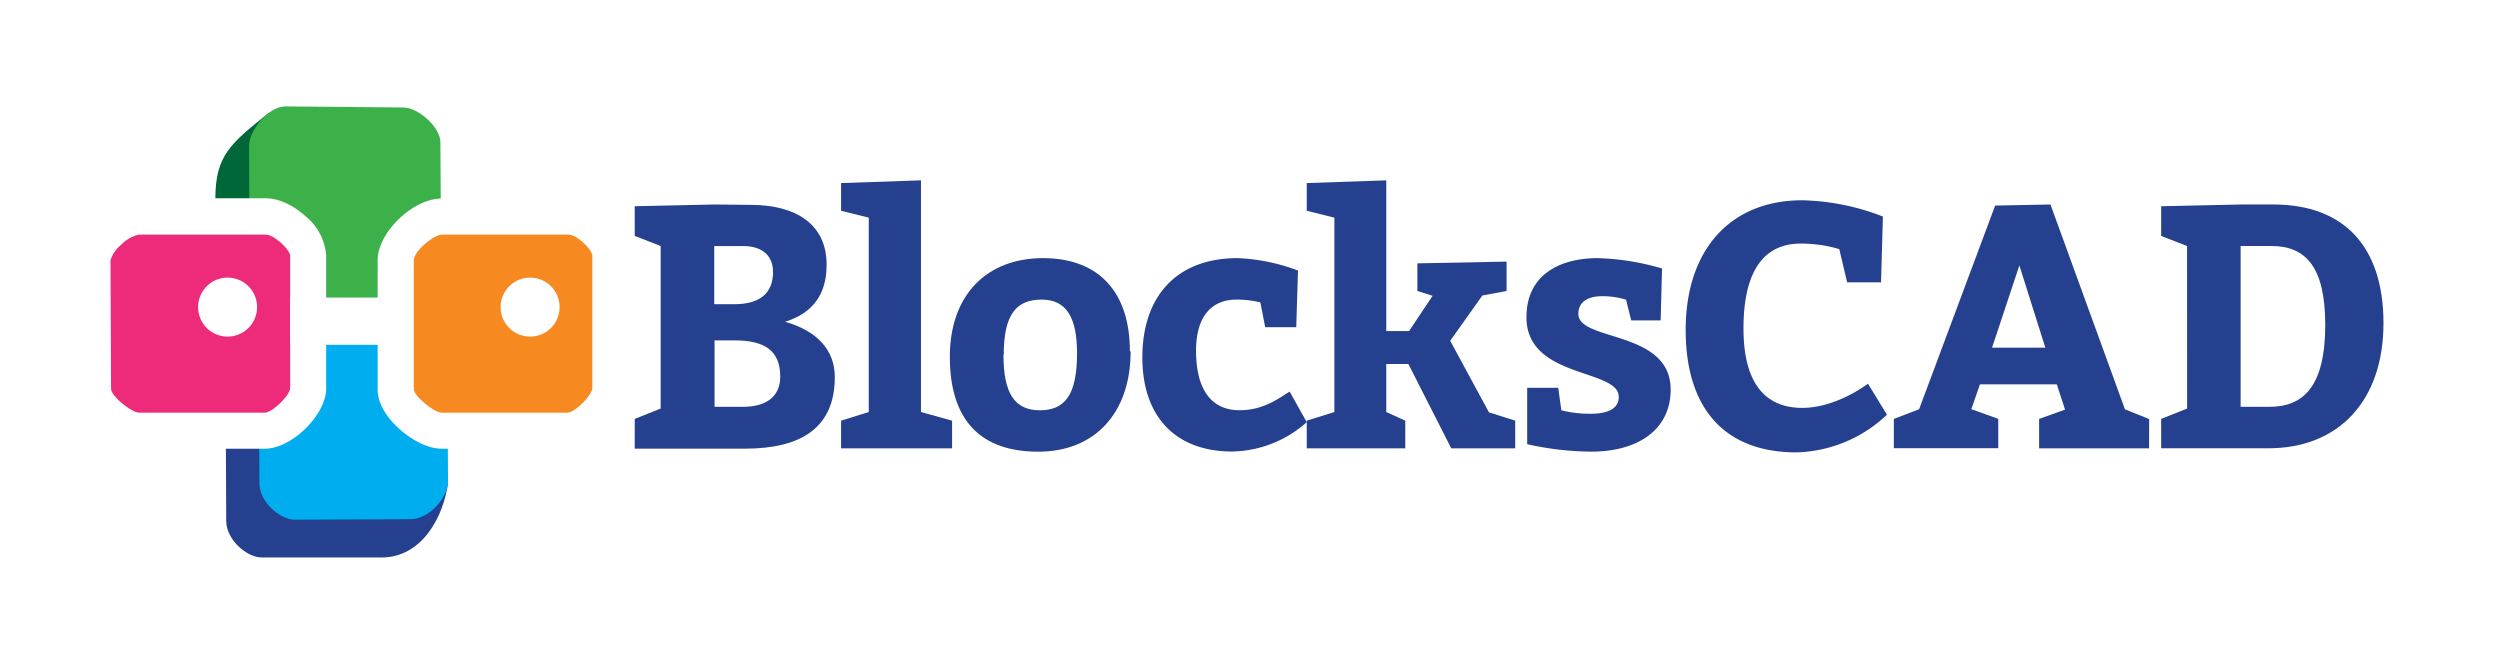 <svg xmlns="http://www.w3.org/2000/svg" xmlns:xlink="http://www.w3.org/1999/xlink" viewBox="0 0 402.7 107"><defs><style>.cls-1{fill:none;}.cls-2{fill:#fff;}.cls-3{clip-path:url(#clip-path);}.cls-4{fill:#25408f;}.cls-5{fill:#00aeef;}.cls-6{fill:#006838;}.cls-7{fill:#3db149;}.cls-8{fill:#ee2a7b;}.cls-9{fill:#f6891f;}</style><clipPath id="clip-path"><rect class="cls-1" x="-143.53" y="-105.46" width="612" height="792"/></clipPath></defs><title>blocks_logo</title><g id="Layer_2" data-name="Layer 2"><g id="Layer_3" data-name="Layer 3"><rect class="cls-2" width="402.7" height="107"/><g class="cls-3"><path class="cls-4" d="M60.82,59.43c2.4,0,5.9,3.12,7.5,3.24l3.86,15c-.66,5.38-4.1,12.13-10.73,12.13H42.16c-2.4,0-5.72-2.85-5.72-5.9l-.08-18.26c0-2.4,2.88-6.21,5.67-6.32Z"/><path class="cls-5" d="M66.17,53.36c2.4,0,5.9,3.12,5.89,5.53l.11,18.74c0,2.4-3,6.06-6.12,6l-18.54.08c-2.4,0-5.72-2.81-5.72-5.9L41.7,59.54c0-2.4,2.88-6.21,5.67-6.32Z"/><path class="cls-6" d="M59.51,23.47c2.44,0,6,3.17,7.6,3.29L70.77,43.1c0,5-2.88,11.13-10.63,11.13H40.58c-2.44,0-5.8-2.89-5.8-6L34.69,32c0-7.07,2.53-8.9,8.58-13.81Z"/><path class="cls-7" d="M64.94,17.31c2.44,0,6,3.17,6,5.61l.11,19c0,2.44-3,6.15-6.21,6.06L46,48.07c-2.44,0-5.8-2.85-5.8-6l-.08-18.52c0-2.44,2.92-6.3,5.75-6.41Z"/><path class="cls-8" d="M42.79,34.88c2.74,0,6.85,3.56,6.84,6.3V62.56c0,2.74-4.24,6.82-7,6.82H22.44c-2.74,0-7.46-3.89-7.46-6.63L14.9,41.92c0-2.74,4.21-6.91,7.4-7Z"/><path class="cls-2" d="M22.37,37.79a5.73,5.73,0,0,0-2.89,1.67,5.24,5.24,0,0,0-1.68,2.47l.09,20.8c.17,1.17,3.28,3.74,4.56,3.74H42.66c1.19,0,4-2.75,4.08-3.92V41.19c-.05-1-2.61-3.4-3.94-3.4ZM42.66,72.28H22.45c-2.88,0-5.62-2.1-6.66-3-1.38-1.2-3.71-3.64-3.71-6.55L12,41.94c0-4.38,5.52-9.77,10.18-10H42.79c2.9,0,5.44,2,6.4,2.87a9,9,0,0,1,3.35,6.34V62.56c0,4.27-5.55,9.72-9.89,9.72"/></g><rect class="cls-2" x="46.73" y="47.93" width="17.85" height="7.61"/><g class="cls-3"><path class="cls-4" d="M119.68,65.53c3.9,0,6-1.78,6-4.85,0-4.07-2.34-5.85-7.35-5.85h-3.23V65.53ZM118.28,49c4.07,0,6.24-1.73,6.24-5.18,0-2.9-2.06-4.18-4.73-4.18h-4.74V49Zm2.62-16c7.24,0,12.25,3.06,12.25,9.64,0,4.85-2.28,7.8-6.68,9.19,5.24,1.51,8,4.62,8,8.91,0,8.19-5.46,11.53-14.48,11.53H102.24V67.48l4.18-1.67V39.63L102.24,38V33.22l12.81-.28Z"/></g><polygon class="cls-4" points="153.36 67.76 153.36 72.22 135.48 72.22 135.48 67.76 139.94 66.37 139.94 35.06 135.48 33.95 135.48 29.49 148.35 29.05 148.35 66.37 153.36 67.76"/><g class="cls-3"><path class="cls-4" d="M161.64,57.18c0,6.13,1.78,8.91,5.85,8.91s6-2.51,6-9.19c0-5.68-1.67-8.64-5.68-8.64s-6.13,2.23-6.13,8.91m20.44-.56c0,10-5.85,16.15-14.87,16.15S153,68,153,57.46c0-10,6-15.88,15-15.88s14,5.46,14,15"/><path class="cls-4" d="M210.49,68a18.48,18.48,0,0,1-12,4.73c-9.19,0-14.48-5.68-14.48-15.15,0-9.91,5.57-16,15.32-16a30.89,30.89,0,0,1,9.75,2l-.28,9.13h-5l-.78-4a16,16,0,0,0-3.84-.45c-4,0-6.52,2.67-6.52,8.24,0,6.07,2.34,9.58,7,9.58,3.9,0,6.35-1.95,8.08-3Z"/></g><polygon class="cls-4" points="226.97 53.33 230.76 47.65 228.31 46.87 228.31 42.42 242.68 42.14 242.68 46.87 238.78 47.6 233.6 54.89 239.84 66.42 244.07 67.76 244.07 72.22 233.77 72.22 226.86 58.63 223.3 58.63 223.3 66.37 226.36 67.76 226.36 72.22 210.49 72.22 210.49 67.76 214.94 66.37 214.94 35.06 210.49 33.95 210.49 29.49 223.3 29.05 223.3 53.33 226.97 53.33"/><g class="cls-3"><path class="cls-4" d="M251.5,66.09a18.72,18.72,0,0,0,4.68.56c3.06,0,4.57-.95,4.57-2.73,0-4.57-14.87-2.9-14.87-12.81,0-7,5.57-9.53,11.48-9.53a40.42,40.42,0,0,1,10.36,1.67l-.22,8.36h-4.74l-.84-3.34a13,13,0,0,0-3.84-.56c-2.4,0-3.84,1-3.84,2.84,0,4.51,14.87,2.56,14.87,12.2,0,6.41-5.18,10-12.81,10A48.48,48.48,0,0,1,246,71.55V62.47h5Z"/><path class="cls-4" d="M296.27,40.13a21.29,21.29,0,0,0-6.24-.89c-5.85,0-9.19,4.35-9.19,13.65,0,9,3.62,12.81,9.47,12.81,5.57,0,10.58-3.9,10.58-3.9l3.06,5a22,22,0,0,1-14.59,6.07c-11.31,0-17.83-6.8-17.83-19.72,0-13.09,7.35-20.89,18.77-20.89a38,38,0,0,1,13,2.62L303,45.48h-5.46Z"/></g><path class="cls-4" d="M325.28,42.75,320.88,56h8.58Zm20.89,29.47H328.46V67.48l4.18-1.5-1.33-4.07H318.93l-1.39,4,4.34,1.56v4.73H305.06V67.48l4.07-1.56,12.25-32.81,8.91-.17,12,33,3.9,1.56Z"/><g class="cls-3"><path class="cls-4" d="M365.55,65.53c5.4,0,9-3.17,9-13.2,0-9.36-3.17-12.7-8.63-12.7h-5v25.9Zm-13.26-25.9L348.12,38V33.22l12.81-.28h5.29c11.14,0,17.71,6.57,17.71,19.11s-7.24,20.16-18.55,20.16H348.12V67.48l4.18-1.67Z"/><path class="cls-9" d="M91.55,34.88c2.74,0,6.72,3.56,6.72,6.3V62.56c0,2.74-4.12,6.82-6.86,6.82H71.2c-2.74,0-7.46-3.89-7.46-6.63V41.92c0-2.74,4.12-6.91,7.31-7Z"/><path class="cls-2" d="M71.13,37.79c-1.29.1-4.42,2.58-4.48,4.14V62.74c.17,1.16,3.28,3.73,4.56,3.73H91.41c1.17,0,3.91-2.75,4-3.92V41.19c0-1-2.53-3.4-3.82-3.4ZM91.41,72.28H71.2c-2.88,0-5.62-2.1-6.66-3-1.39-1.2-3.71-3.64-3.71-6.55V41.92c0-4.37,5.48-9.76,10.09-9.94H91.55a9.87,9.87,0,0,1,6.36,2.89,9,9,0,0,1,3.27,6.32V62.56c0,4.36-5.39,9.72-9.76,9.72"/><path class="cls-2" d="M41.41,49.47a4.75,4.75,0,1,1-4.75-4.75,4.75,4.75,0,0,1,4.75,4.75"/><path class="cls-2" d="M90.14,49.47a4.75,4.75,0,1,1-4.75-4.75,4.75,4.75,0,0,1,4.75,4.75"/></g></g></g></svg>